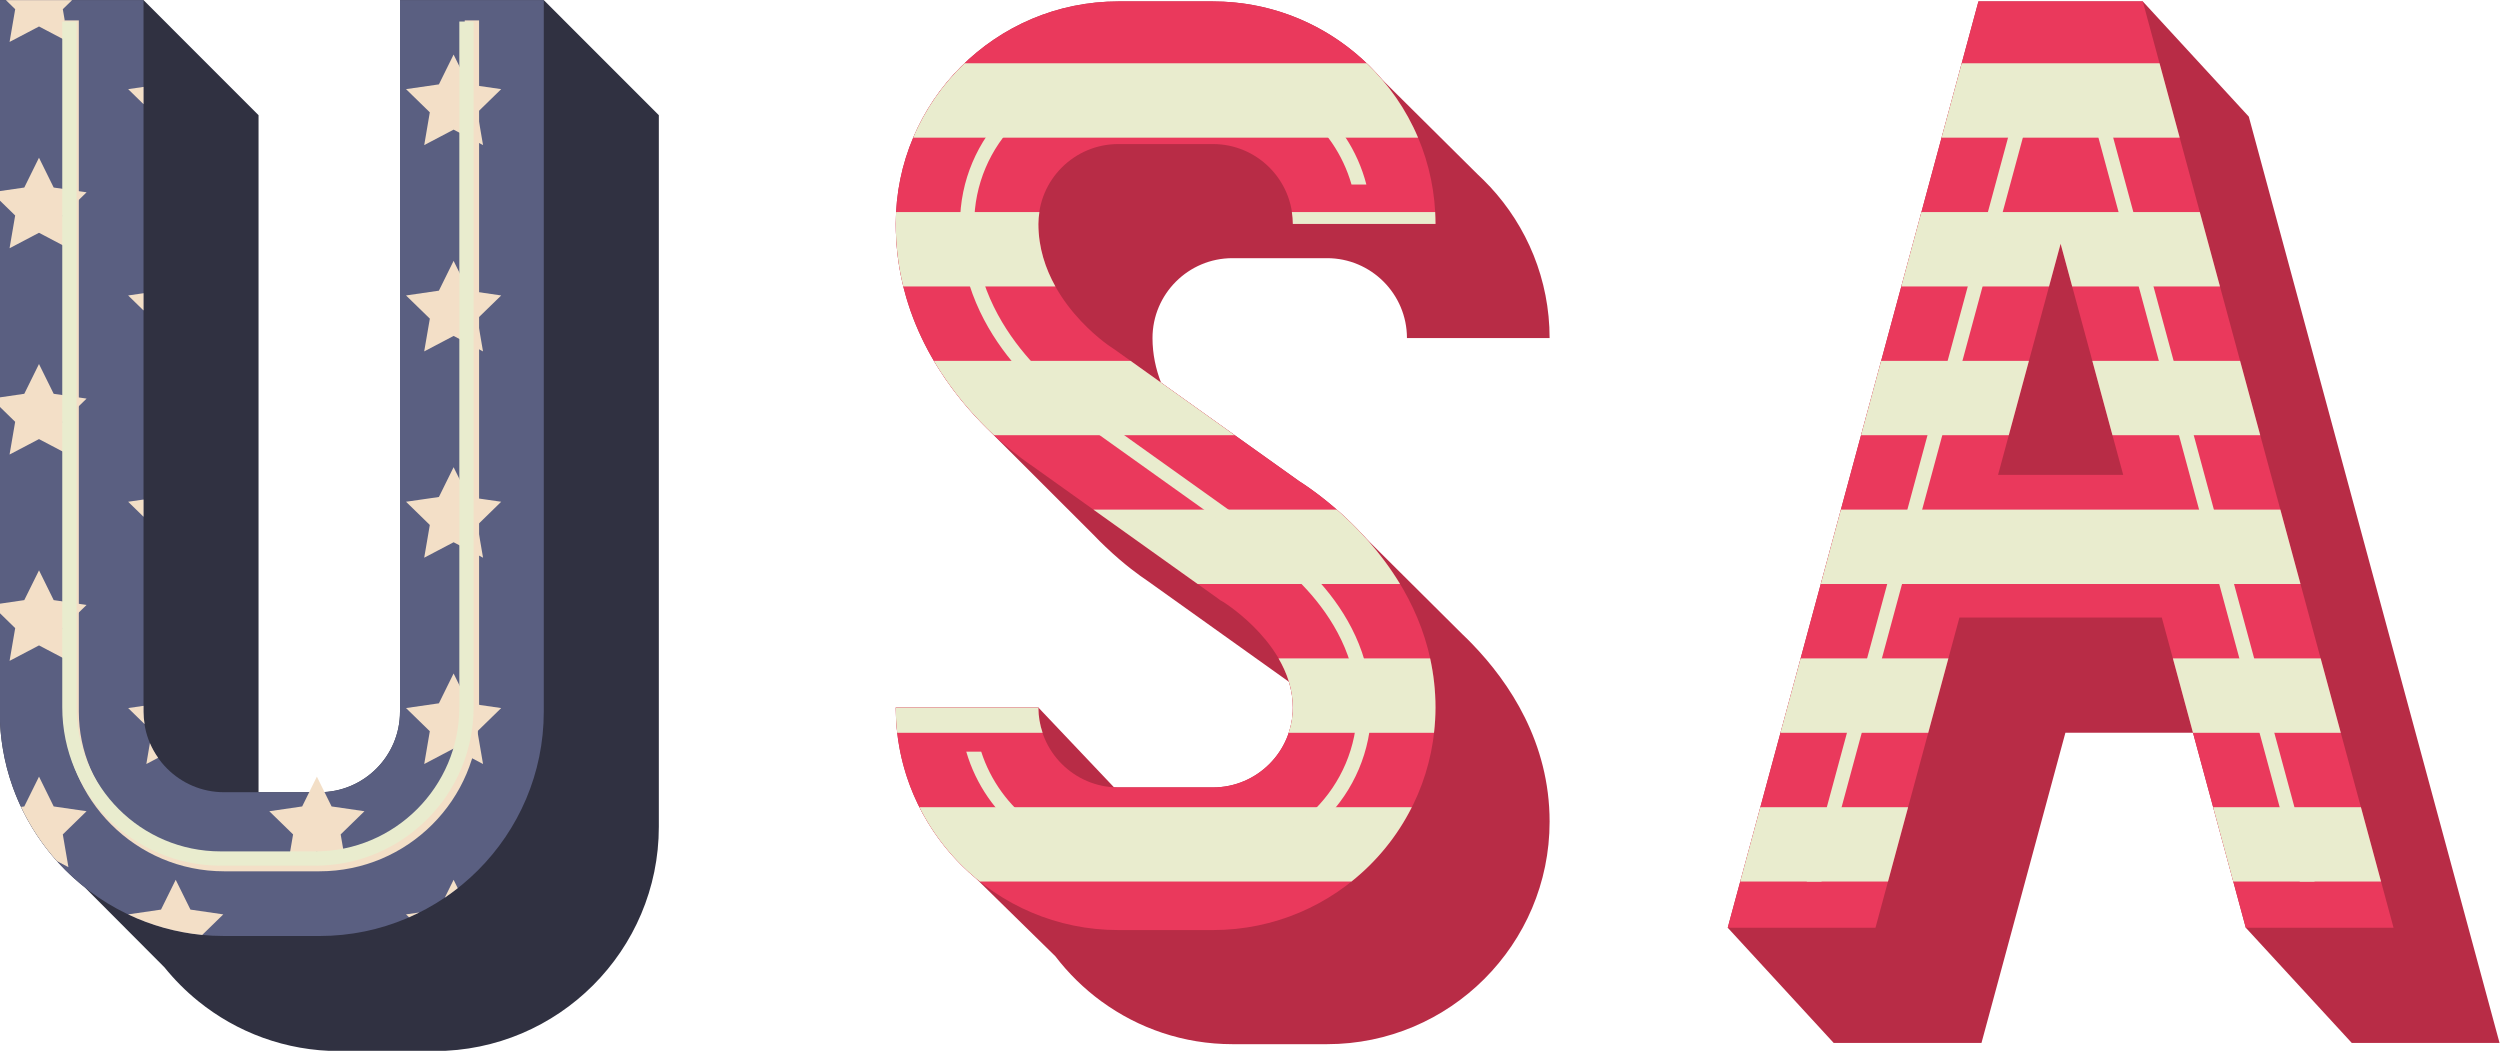 <?xml version="1.0" encoding="UTF-8"?><svg xmlns="http://www.w3.org/2000/svg" xmlns:xlink="http://www.w3.org/1999/xlink" height="143.2" preserveAspectRatio="xMidYMid meet" version="1.0" viewBox="42.3 88.7 340.7 143.2" width="340.7" zoomAndPan="magnify"><g><g id="change1_1"><path d="M 116.406 88.715 L 96.812 88.715 L 96.812 185.691 C 96.812 191.742 91.891 196.664 85.84 196.664 L 77.535 196.664 L 77.535 104.398 L 61.859 88.715 L 42.266 88.715 L 42.266 185.691 C 42.266 192.805 44.715 199.352 48.801 204.551 L 48.793 204.551 L 48.844 204.605 C 50.309 206.461 51.984 208.141 53.836 209.613 L 64.711 220.527 C 66.07 222.211 67.598 223.746 69.281 225.113 L 69.297 225.133 L 69.305 225.133 C 74.555 229.387 81.238 231.938 88.512 231.938 L 101.516 231.938 C 118.371 231.938 132.086 218.23 132.086 201.371 L 132.086 104.398 L 116.406 88.715" fill="#303141"/></g><g id="change2_1"><path d="M 85.84 216.258 L 72.832 216.258 C 55.977 216.258 42.266 202.547 42.266 185.691 L 42.266 88.715 L 61.859 88.715 L 61.859 185.691 C 61.859 191.742 66.781 196.664 72.832 196.664 L 85.84 196.664 C 91.891 196.664 96.812 191.742 96.812 185.691 L 96.812 88.715 L 116.406 88.715 L 116.406 185.691 C 116.406 202.547 102.695 216.258 85.84 216.258" fill="#5a5f81"/></g><g id="change3_1"><path d="M 105.633 91.48 L 105.633 185.691 C 105.633 196.605 96.754 205.48 85.84 205.48 L 72.832 205.48 C 61.918 205.48 53.043 196.605 53.043 185.691 L 53.043 91.48 L 51.082 91.48 L 51.082 185.691 C 51.082 197.684 60.84 207.441 72.832 207.441 L 85.84 207.441 C 97.836 207.441 107.59 197.684 107.59 185.691 L 107.59 91.48 L 105.633 91.48" fill="#f3dfc7"/></g><g id="change3_2"><path d="M 85.484 194.539 L 83.48 198.602 L 79 199.254 L 82.242 202.414 L 81.477 206.879 L 85.484 204.77 L 89.496 206.879 L 88.727 202.414 L 91.969 199.254 L 87.488 198.602 L 85.484 194.539" fill="#f3dfc7"/></g><g id="change3_3"><path d="M 106.121 100.199 L 104.117 96.137 L 102.113 100.199 L 97.633 100.848 L 100.875 104.008 L 100.113 108.473 L 104.117 106.367 L 108.129 108.473 L 107.363 104.008 L 110.605 100.848 L 106.121 100.199" fill="#f3dfc7"/></g><g id="change3_4"><path d="M 104.117 124.25 L 102.113 128.312 L 97.633 128.965 L 100.879 132.125 L 100.109 136.59 L 104.117 134.48 L 108.125 136.59 L 107.359 132.125 L 110.605 128.965 L 106.125 128.312 L 104.117 124.25" fill="#f3dfc7"/></g><g id="change3_5"><path d="M 108.168 156.727 L 106.125 156.43 L 104.117 152.367 L 104.117 152.371 L 104.117 152.367 L 102.113 156.43 L 100.719 156.633 L 97.633 157.078 L 98.992 158.402 L 100.875 160.242 L 100.27 163.777 L 100.109 164.703 L 100.113 164.703 L 104.117 162.598 L 106.828 164.02 L 108.125 164.703 L 108.129 164.703 L 107.363 160.242 L 109.297 158.355 L 110.605 157.078 L 108.168 156.727" fill="#f3dfc7"/></g><g id="change3_6"><path d="M 104.117 180.48 L 102.113 184.547 L 97.633 185.195 L 100.875 188.355 L 100.113 192.82 L 104.117 190.711 L 108.129 192.82 L 107.363 188.355 L 110.605 185.195 L 106.121 184.547 L 104.117 180.48" fill="#f3dfc7"/></g><g id="change3_7"><path d="M 72.73 213.312 L 68.254 212.66 L 66.246 208.598 L 64.242 212.66 L 59.766 213.312 L 59.773 213.32 C 62.887 214.801 66.281 215.766 69.859 216.113 L 72.73 213.312" fill="#f3dfc7"/></g><g id="change3_8"><path d="M 98.043 213.711 C 98.523 213.5 98.992 213.277 99.461 213.047 L 97.633 213.312 L 98.043 213.711" fill="#f3dfc7"/></g><g id="change3_9"><path d="M 104.117 208.598 L 102.914 211.035 C 103.523 210.625 104.105 210.188 104.68 209.738 L 104.117 208.598" fill="#f3dfc7"/></g><g id="change3_10"><path d="M 61.859 102.895 L 61.859 100.543 L 59.766 100.848 Z M 61.859 102.895" fill="#f3dfc7"/></g><g id="change3_11"><path d="M 50.859 89.953 L 52.129 88.715 L 43.102 88.715 L 44.371 89.953 L 43.605 94.414 L 47.617 92.309 L 51.625 94.414 L 50.859 89.953" fill="#f3dfc7"/></g><g id="change3_12"><path d="M 61.859 131.008 L 61.859 128.66 L 59.762 128.965 Z M 61.859 131.008" fill="#f3dfc7"/></g><g id="change3_13"><path d="M 62.727 189.969 L 62.242 192.82 L 63.848 191.973 C 63.41 191.348 63.031 190.68 62.727 189.969" fill="#f3dfc7"/></g><g id="change3_14"><path d="M 61.859 185.691 L 61.859 184.891 L 59.766 185.195 L 62.004 187.383 C 61.918 186.828 61.859 186.27 61.859 185.691" fill="#f3dfc7"/></g><g id="change3_15"><path d="M 61.859 159.125 L 61.859 156.777 L 59.766 157.078 L 59.762 157.078 L 61.121 158.402 L 61.859 159.125" fill="#f3dfc7"/></g><g id="change3_16"><path d="M 42.266 116.016 L 44.367 118.066 L 43.602 122.531 L 47.613 120.422 L 51.617 122.531 L 50.855 118.066 L 54.102 114.906 L 49.617 114.258 L 47.613 110.195 L 45.609 114.258 L 42.266 114.742 L 42.266 116.016" fill="#f3dfc7"/></g><g id="change3_17"><path d="M 49.617 170.484 L 47.617 166.426 L 45.609 170.484 L 42.266 170.973 L 42.266 172.246 L 44.371 174.301 L 43.605 178.762 L 47.617 176.656 L 51.625 178.762 L 50.859 174.301 L 54.098 171.141 L 49.617 170.484" fill="#f3dfc7"/></g><g id="change3_18"><path d="M 49.617 142.367 L 47.613 138.309 L 45.609 142.367 L 42.266 142.855 L 42.266 144.133 L 44.367 146.184 L 43.602 150.645 L 47.613 148.539 L 51.617 150.645 L 50.855 146.184 L 54.102 143.02 L 49.617 142.367" fill="#f3dfc7"/></g><g id="change3_19"><path d="M 51.625 206.879 L 50.859 202.414 L 54.098 199.254 L 49.617 198.602 L 47.617 194.539 L 45.609 198.602 L 45.164 198.668 C 46.438 201.367 48.094 203.855 50.062 206.055 L 51.625 206.879" fill="#f3dfc7"/></g><g id="change4_1"><path d="M 348.766 104.594 L 334.32 88.895 L 311.922 88.895 L 277.754 215.129 L 292.195 230.832 L 312.336 230.832 L 323.773 188.559 L 341.16 188.559 L 348.355 215.129 L 362.801 230.832 L 382.938 230.832 L 348.766 104.594" fill="#b82c46"/></g><g id="change5_1"><path d="M 323.121 121.914 L 331.652 153.418 L 314.594 153.418 Z M 297.891 215.129 L 309.332 172.855 L 336.91 172.855 L 348.355 215.129 L 368.492 215.129 L 334.32 88.895 L 311.922 88.895 L 277.754 215.129 L 297.891 215.129" fill="#ea395c"/></g><g id="change4_2"><path d="M 242.949 176.477 L 242.945 176.473 C 242.496 176.008 242.047 175.562 241.605 175.145 L 228.531 162.145 C 224.641 157.801 220.703 155.137 219.348 154.273 L 200.527 140.848 C 199.82 139.016 199.363 136.984 199.363 134.77 C 199.363 128.766 204.25 123.883 210.254 123.883 L 223.152 123.883 C 229.152 123.883 234.039 128.766 234.039 134.77 L 253.48 134.77 C 253.48 126.801 250.387 119.543 245.344 114.125 L 245.348 114.125 L 245.234 114.016 C 244.727 113.477 244.199 112.949 243.656 112.445 L 230.633 99.523 C 229.555 98.262 228.371 97.09 227.105 96.02 L 227.074 95.988 L 227.066 95.988 C 221.797 91.566 215.012 88.895 207.605 88.895 L 194.699 88.895 C 177.98 88.895 164.375 102.496 164.375 119.219 C 164.375 131.844 170.891 141.078 176.289 146.57 L 176.293 146.574 C 176.48 146.766 176.664 146.953 176.855 147.133 C 179.125 149.406 187.723 157.992 191.344 161.605 C 191.895 162.184 192.438 162.727 192.969 163.227 C 195.559 165.699 197.746 167.234 198.586 167.793 L 217.953 181.617 C 218.289 182.723 218.488 183.895 218.488 185.125 C 218.488 191.125 213.605 196.008 207.605 196.008 L 194.699 196.008 C 194.504 196.008 194.309 196.004 194.113 195.992 L 183.812 185.125 L 164.375 185.125 C 164.375 192.699 167.176 199.633 171.785 204.953 L 171.781 204.957 L 171.855 205.031 C 172.914 206.25 174.07 207.383 175.312 208.418 L 186.113 219.008 C 187.906 221.355 190.023 223.43 192.406 225.172 L 192.426 225.191 L 192.438 225.191 C 197.441 228.84 203.602 231 210.254 231 L 223.152 231 C 239.879 231 253.48 217.395 253.48 200.676 C 253.48 189.895 248.027 181.738 242.949 176.477" fill="#b82c46"/></g><g id="change5_2"><path d="M 207.605 215.449 L 194.699 215.449 C 177.98 215.449 164.375 201.844 164.375 185.125 L 183.812 185.125 C 183.812 191.125 188.699 196.008 194.699 196.008 L 207.605 196.008 C 213.605 196.008 218.488 191.125 218.488 185.125 C 218.488 176.84 209.602 171.105 209.004 170.73 L 208.59 170.496 L 208.305 170.277 L 183.035 152.242 C 180.398 150.488 164.375 139.023 164.375 119.219 C 164.375 102.496 177.98 88.895 194.699 88.895 L 207.605 88.895 C 224.32 88.895 237.93 102.496 237.93 119.219 L 218.488 119.219 C 218.488 113.215 213.605 108.332 207.605 108.332 L 194.699 108.332 C 188.699 108.332 183.812 113.215 183.812 119.219 C 183.812 129.523 193.578 135.918 193.68 135.98 L 194.172 136.309 L 219.348 154.273 C 222.359 156.18 237.93 166.906 237.93 185.125 C 237.93 201.844 224.32 215.449 207.605 215.449" fill="#ea395c"/></g><g id="change6_1"><path d="M 183.812 185.125 L 164.375 185.125 C 164.375 186.289 164.445 187.434 164.574 188.562 L 184.383 188.562 C 184.02 187.48 183.812 186.328 183.812 185.125" fill="#e9ecce"/></g><g id="change6_2"><path d="M 196.367 137.875 L 169.566 137.875 C 172.109 142.195 175.176 145.586 177.773 148.012 L 210.57 148.012 L 196.367 137.875" fill="#e9ecce"/></g><g id="change6_3"><path d="M 183.812 119.219 C 183.812 118.668 183.867 118.129 183.949 117.602 L 164.422 117.602 C 164.391 118.137 164.375 118.676 164.375 119.219 C 164.375 122.258 164.758 125.098 165.402 127.738 L 186.129 127.738 C 184.789 125.34 183.812 122.473 183.812 119.219" fill="#e9ecce"/></g><g id="change6_4"><path d="M 217.926 188.562 L 237.727 188.562 C 237.855 187.434 237.93 186.289 237.93 185.125 C 237.93 182.766 237.66 180.531 237.199 178.426 L 216.539 178.426 C 217.68 180.383 218.488 182.633 218.488 185.125 C 218.488 186.328 218.285 187.48 217.926 188.562" fill="#e9ecce"/></g><g id="change6_5"><path d="M 234.703 198.703 L 167.598 198.703 C 169.586 202.652 172.406 206.109 175.836 208.84 L 226.469 208.84 C 229.895 206.109 232.719 202.652 234.703 198.703" fill="#e9ecce"/></g><g id="change6_6"><path d="M 233.098 168.289 C 230.473 163.941 227.219 160.543 224.477 158.152 L 191.312 158.152 L 205.52 168.289 L 233.098 168.289" fill="#e9ecce"/></g><g id="change6_7"><path d="M 218.488 119.219 L 237.93 119.219 C 237.93 118.676 237.91 118.137 237.883 117.602 L 218.355 117.602 C 218.438 118.129 218.488 118.668 218.488 119.219" fill="#e9ecce"/></g><g id="change6_8"><path d="M 235.555 107.461 C 233.93 103.613 231.527 100.172 228.551 97.324 L 173.754 97.324 C 170.773 100.172 168.371 103.613 166.746 107.461 L 235.555 107.461" fill="#e9ecce"/></g><g id="change6_9"><path d="M 321.543 127.738 L 323.121 121.914 L 324.699 127.738 L 344.836 127.738 L 342.09 117.602 L 304.148 117.602 L 301.406 127.738 L 321.543 127.738" fill="#e9ecce"/></g><g id="change6_10"><path d="M 341.164 188.562 L 361.301 188.562 L 358.559 178.426 L 338.422 178.426 L 341.164 188.562" fill="#e9ecce"/></g><g id="change6_11"><path d="M 347.578 137.875 L 327.441 137.875 L 330.188 148.012 L 350.324 148.012 L 347.578 137.875" fill="#e9ecce"/></g><g id="change6_12"><path d="M 316.055 148.012 L 318.801 137.875 L 298.66 137.875 L 295.922 148.012 L 316.055 148.012" fill="#e9ecce"/></g><g id="change6_13"><path d="M 306.895 107.461 L 339.348 107.461 L 336.602 97.324 L 309.641 97.324 L 306.895 107.461" fill="#e9ecce"/></g><g id="change6_14"><path d="M 364.047 198.703 L 343.906 198.703 L 346.648 208.84 L 366.789 208.84 L 364.047 198.703" fill="#e9ecce"/></g><g id="change6_15"><path d="M 299.594 208.84 L 302.336 198.703 L 282.199 198.703 L 279.453 208.84 L 299.594 208.84" fill="#e9ecce"/></g><g id="change6_16"><path d="M 305.078 188.562 L 307.824 178.426 L 287.688 178.426 L 284.941 188.562 L 305.078 188.562" fill="#e9ecce"/></g><g id="change6_17"><path d="M 355.812 168.289 L 353.066 158.152 L 293.176 158.152 L 290.434 168.289 L 355.812 168.289" fill="#e9ecce"/></g><g id="change6_18"><path d="M 320.105 99.586 L 326.145 99.586 L 343.078 162.164 L 303.164 162.164 Z M 290.527 208.84 L 302.641 164.109 L 343.605 164.109 L 355.719 208.84 L 357.73 208.84 L 327.629 97.641 L 318.613 97.641 L 288.516 208.84 L 290.527 208.84" fill="#e9ecce"/></g><g id="change6_19"><path d="M 214.48 161.551 L 189.09 143.43 L 189.039 143.398 C 188.902 143.309 175.066 134.453 175.066 119.219 C 175.066 108.395 183.875 99.586 194.699 99.586 L 207.605 99.586 C 216.566 99.586 224.145 105.625 226.484 113.848 L 228.508 113.848 C 226.113 104.539 217.645 97.641 207.605 97.641 L 194.699 97.641 C 182.805 97.641 173.129 107.32 173.129 119.219 C 173.129 135.363 187.082 144.457 187.984 145.027 L 213.387 163.156 L 213.461 163.203 C 213.598 163.285 227.238 171.441 227.238 185.125 C 227.238 195.949 218.434 204.758 207.605 204.758 L 194.699 204.758 C 185.973 204.758 178.562 199.031 176.02 191.141 L 173.984 191.141 C 176.598 200.117 184.895 206.699 194.699 206.699 L 207.605 206.699 C 219.504 206.699 229.18 197.02 229.18 185.125 C 229.18 170.574 215.492 162.148 214.48 161.551" fill="#e9ecce"/></g><g id="change6_20"><path d="M 104.898 91.637 L 104.898 185.094 C 104.898 195.922 96.094 204.727 85.266 204.727 L 72.363 204.727 C 61.535 204.727 52.73 195.922 52.73 185.094 L 52.73 91.637 L 50.785 91.637 L 50.785 185.094 C 50.785 196.992 60.465 206.672 72.363 206.672 L 85.266 206.672 C 97.164 206.672 106.844 196.992 106.844 185.094 L 106.844 91.637 L 104.898 91.637" fill="#e9ecce"/></g></g></svg>
